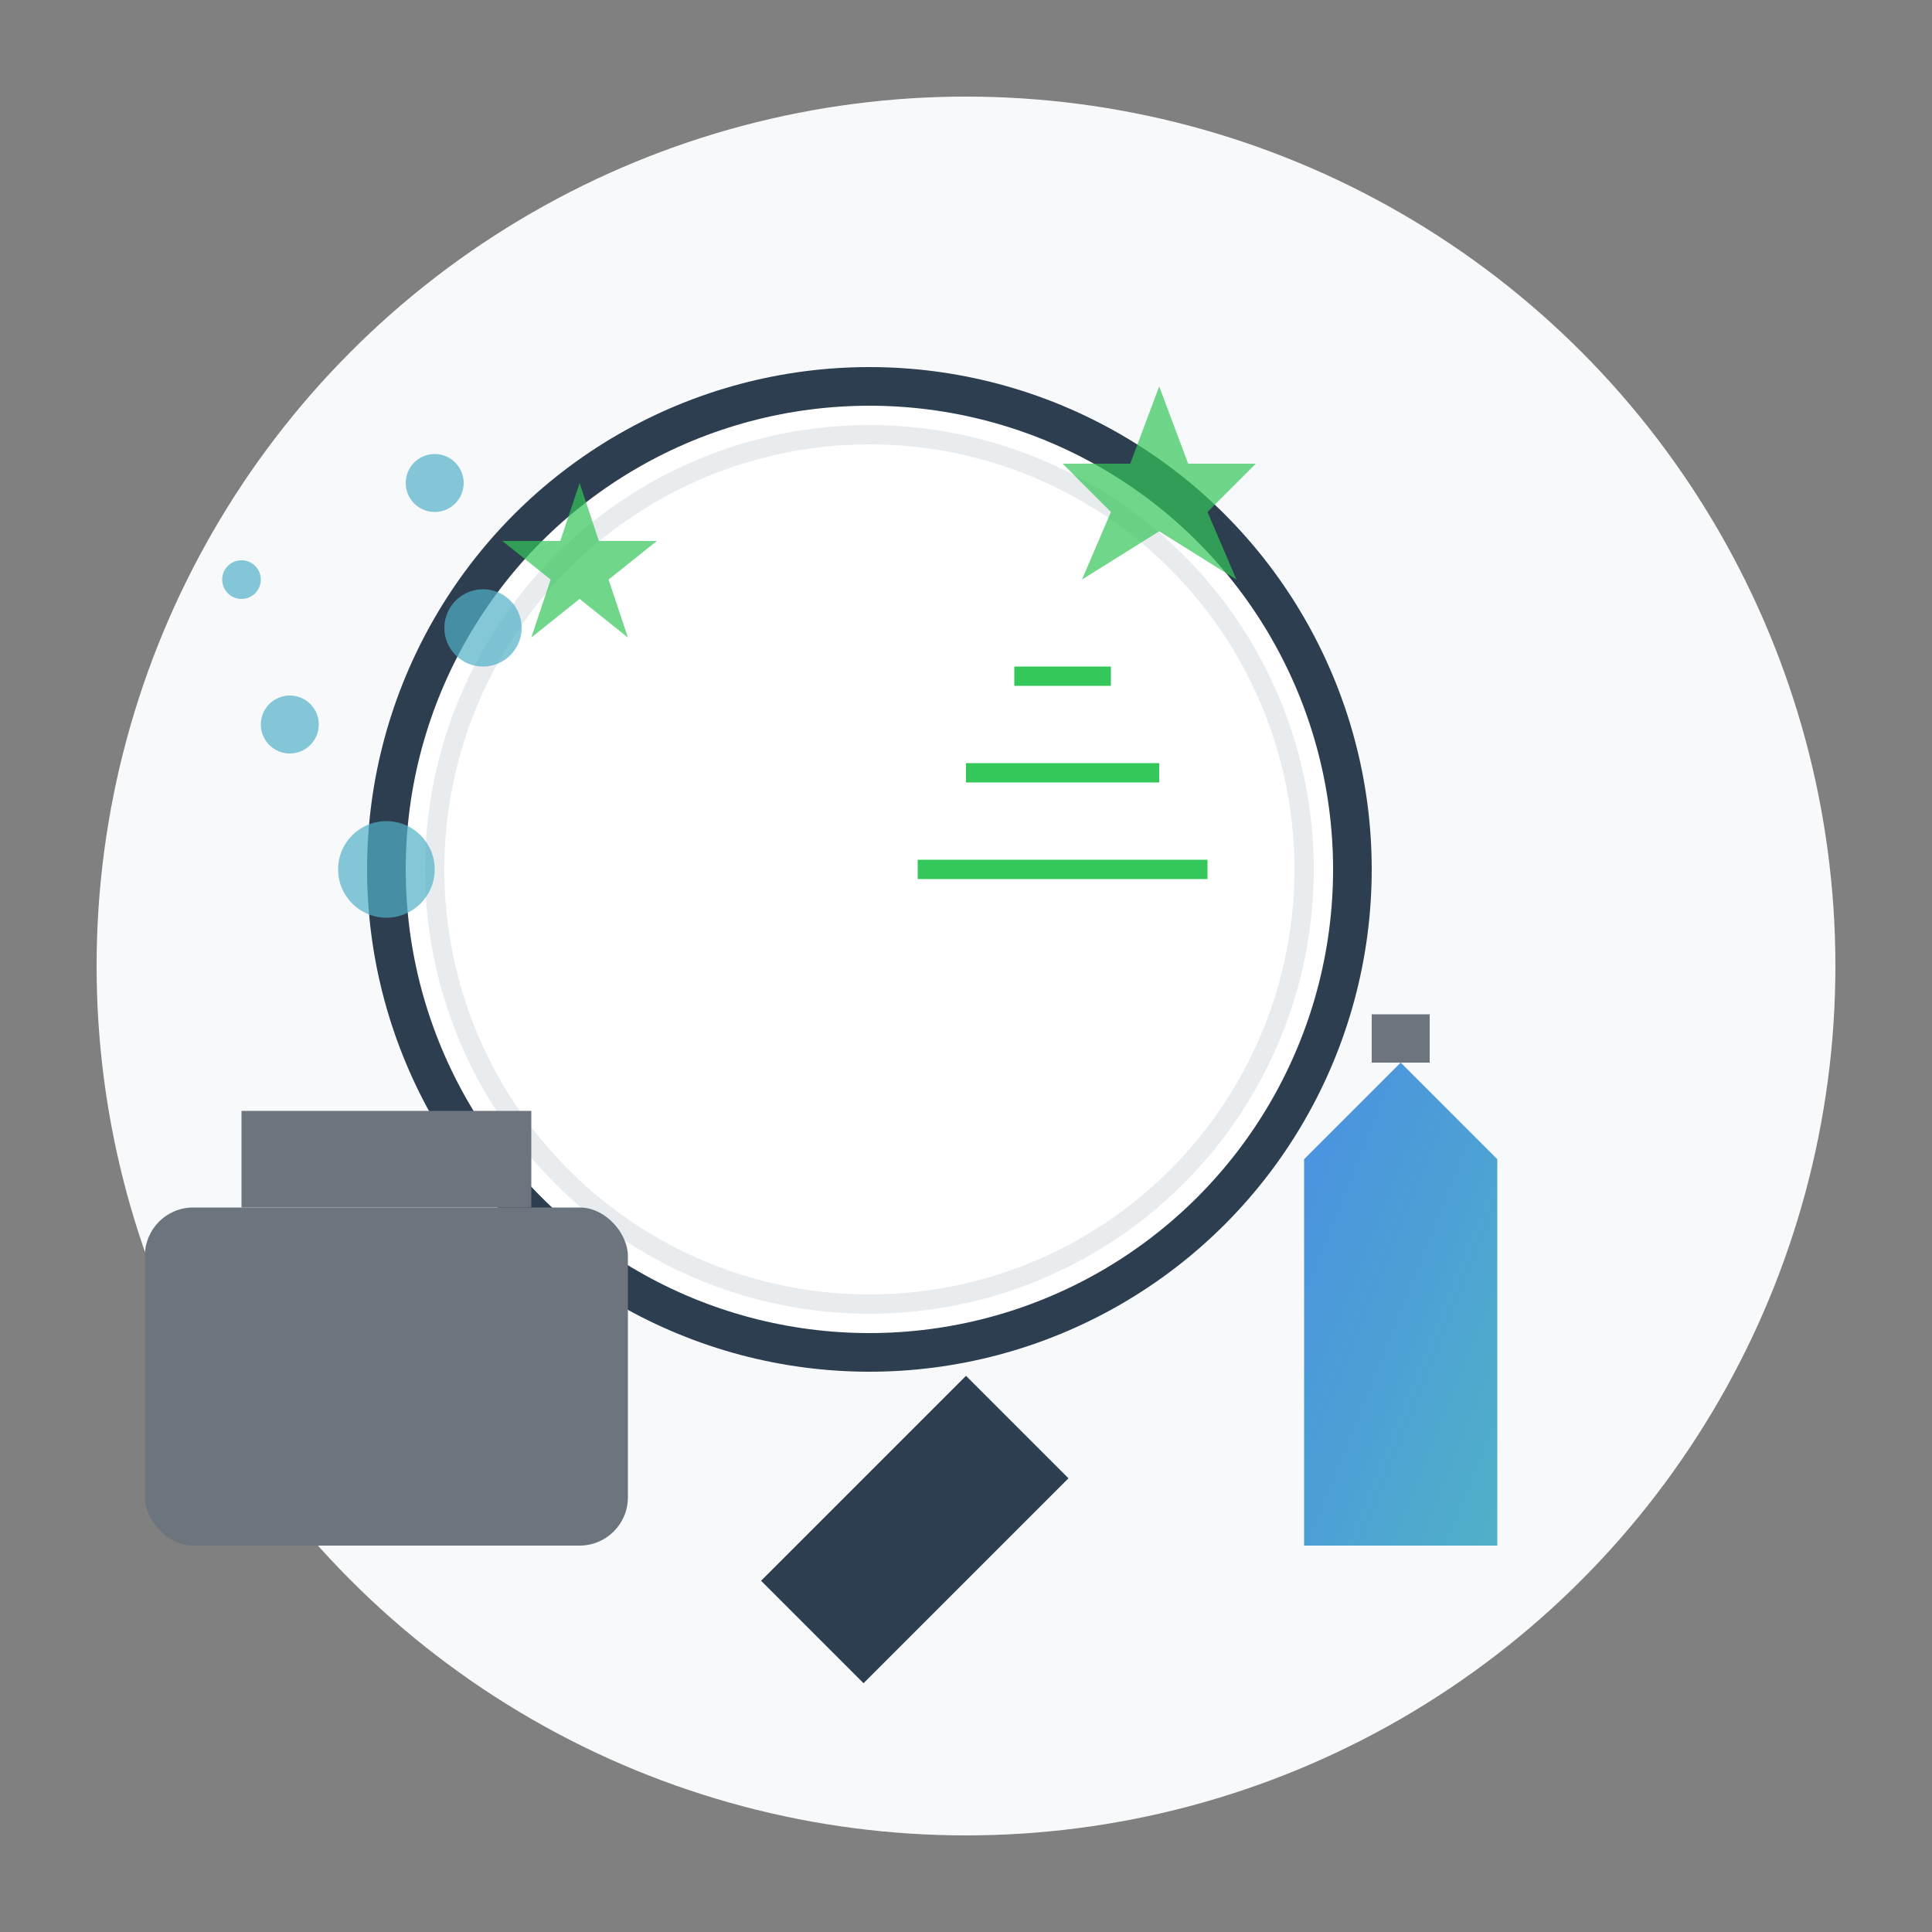 <svg xmlns="http://www.w3.org/2000/svg" viewBox="0 0 200 200" width="200" height="200">
  <rect x="0" y="0" width="200" height="200" fill="#808080" stroke="none"/>
  <!-- Ikona sprzątania gruntownego -->
  <defs>
    <linearGradient id="deepGradient" x1="0%" y1="0%" x2="100%" y2="100%">
      <stop offset="0%" stop-color="#4a90e2" />
      <stop offset="100%" stop-color="#50b0c8" />
    </linearGradient>
  </defs>
  
  <!-- Tło - koło -->
  <circle cx="100" cy="100" r="90" fill="#f8f9fa" />
  
  <!-- Lupa - symbol dokładnego, gruntownego sprzątania -->
  <g transform="translate(100, 100)">
    <!-- Szkło lupy -->
    <circle cx="-10" cy="-10" r="50" fill="#ffffff" stroke="#2c3e50" stroke-width="4" />
    <circle cx="-10" cy="-10" r="45" fill="none" stroke="#e9ecef" stroke-width="2" />
    
    <!-- Błyszczące odbicie -->
    <path d="M-40 -40 Q-25 -30, -15 -45" fill="none" stroke="#ffffff" stroke-width="2" />
    
    <!-- Uchwyt lupy -->
    <rect x="30" y="30" width="15" height="30" fill="#2c3e50" transform="rotate(45)" />
  </g>
  
  <!-- Elementy czyszczenia -->
  <g>
    <!-- Sprzęt do czyszczenia (marka/piaskownica) -->
    <rect x="15" y="125" width="50" height="35" rx="5" ry="5" fill="#6c757d" />
    <rect x="25" y="115" width="30" height="10" fill="#6c757d" />
    
    <!-- Płyn czyszczący -->
    <path d="M135 160 L155 160 L155 120 L145 110 L135 120 Z" fill="url(#deepGradient)" />
    <rect x="142" y="105" width="6" height="5" fill="#6c757d" />
    
    <!-- Symbol siły/mocy czyszczenia -->
    <g stroke="#34c759" stroke-width="2">
      <path d="M105 70 L115 70" />
      <path d="M100 80 L120 80" />
      <path d="M95 90 L125 90" />
    </g>
  </g>
  
  <!-- Elementy czystości -->
  <g>
    <!-- Błyszczące elementy -->
    <path d="M120 40 L123 48 L130 48 L125 53 L128 60 L120 55 L112 60 L115 53 L110 48 L117 48 Z" fill="#34c759" opacity="0.7" />
    <path d="M60 50 L62 56 L68 56 L63 60 L65 66 L60 62 L55 66 L57 60 L52 56 L58 56 Z" fill="#34c759" opacity="0.7" />
    
    <!-- Bąbelki - symbol silnego czyszczenia -->
    <g fill="#50b0c8" opacity="0.7">
      <circle cx="40" cy="90" r="5" />
      <circle cx="30" cy="75" r="3" />
      <circle cx="50" cy="65" r="4" />
      <circle cx="25" cy="60" r="2" />
      <circle cx="45" cy="50" r="3" />
    </g>
  </g>
</svg>
